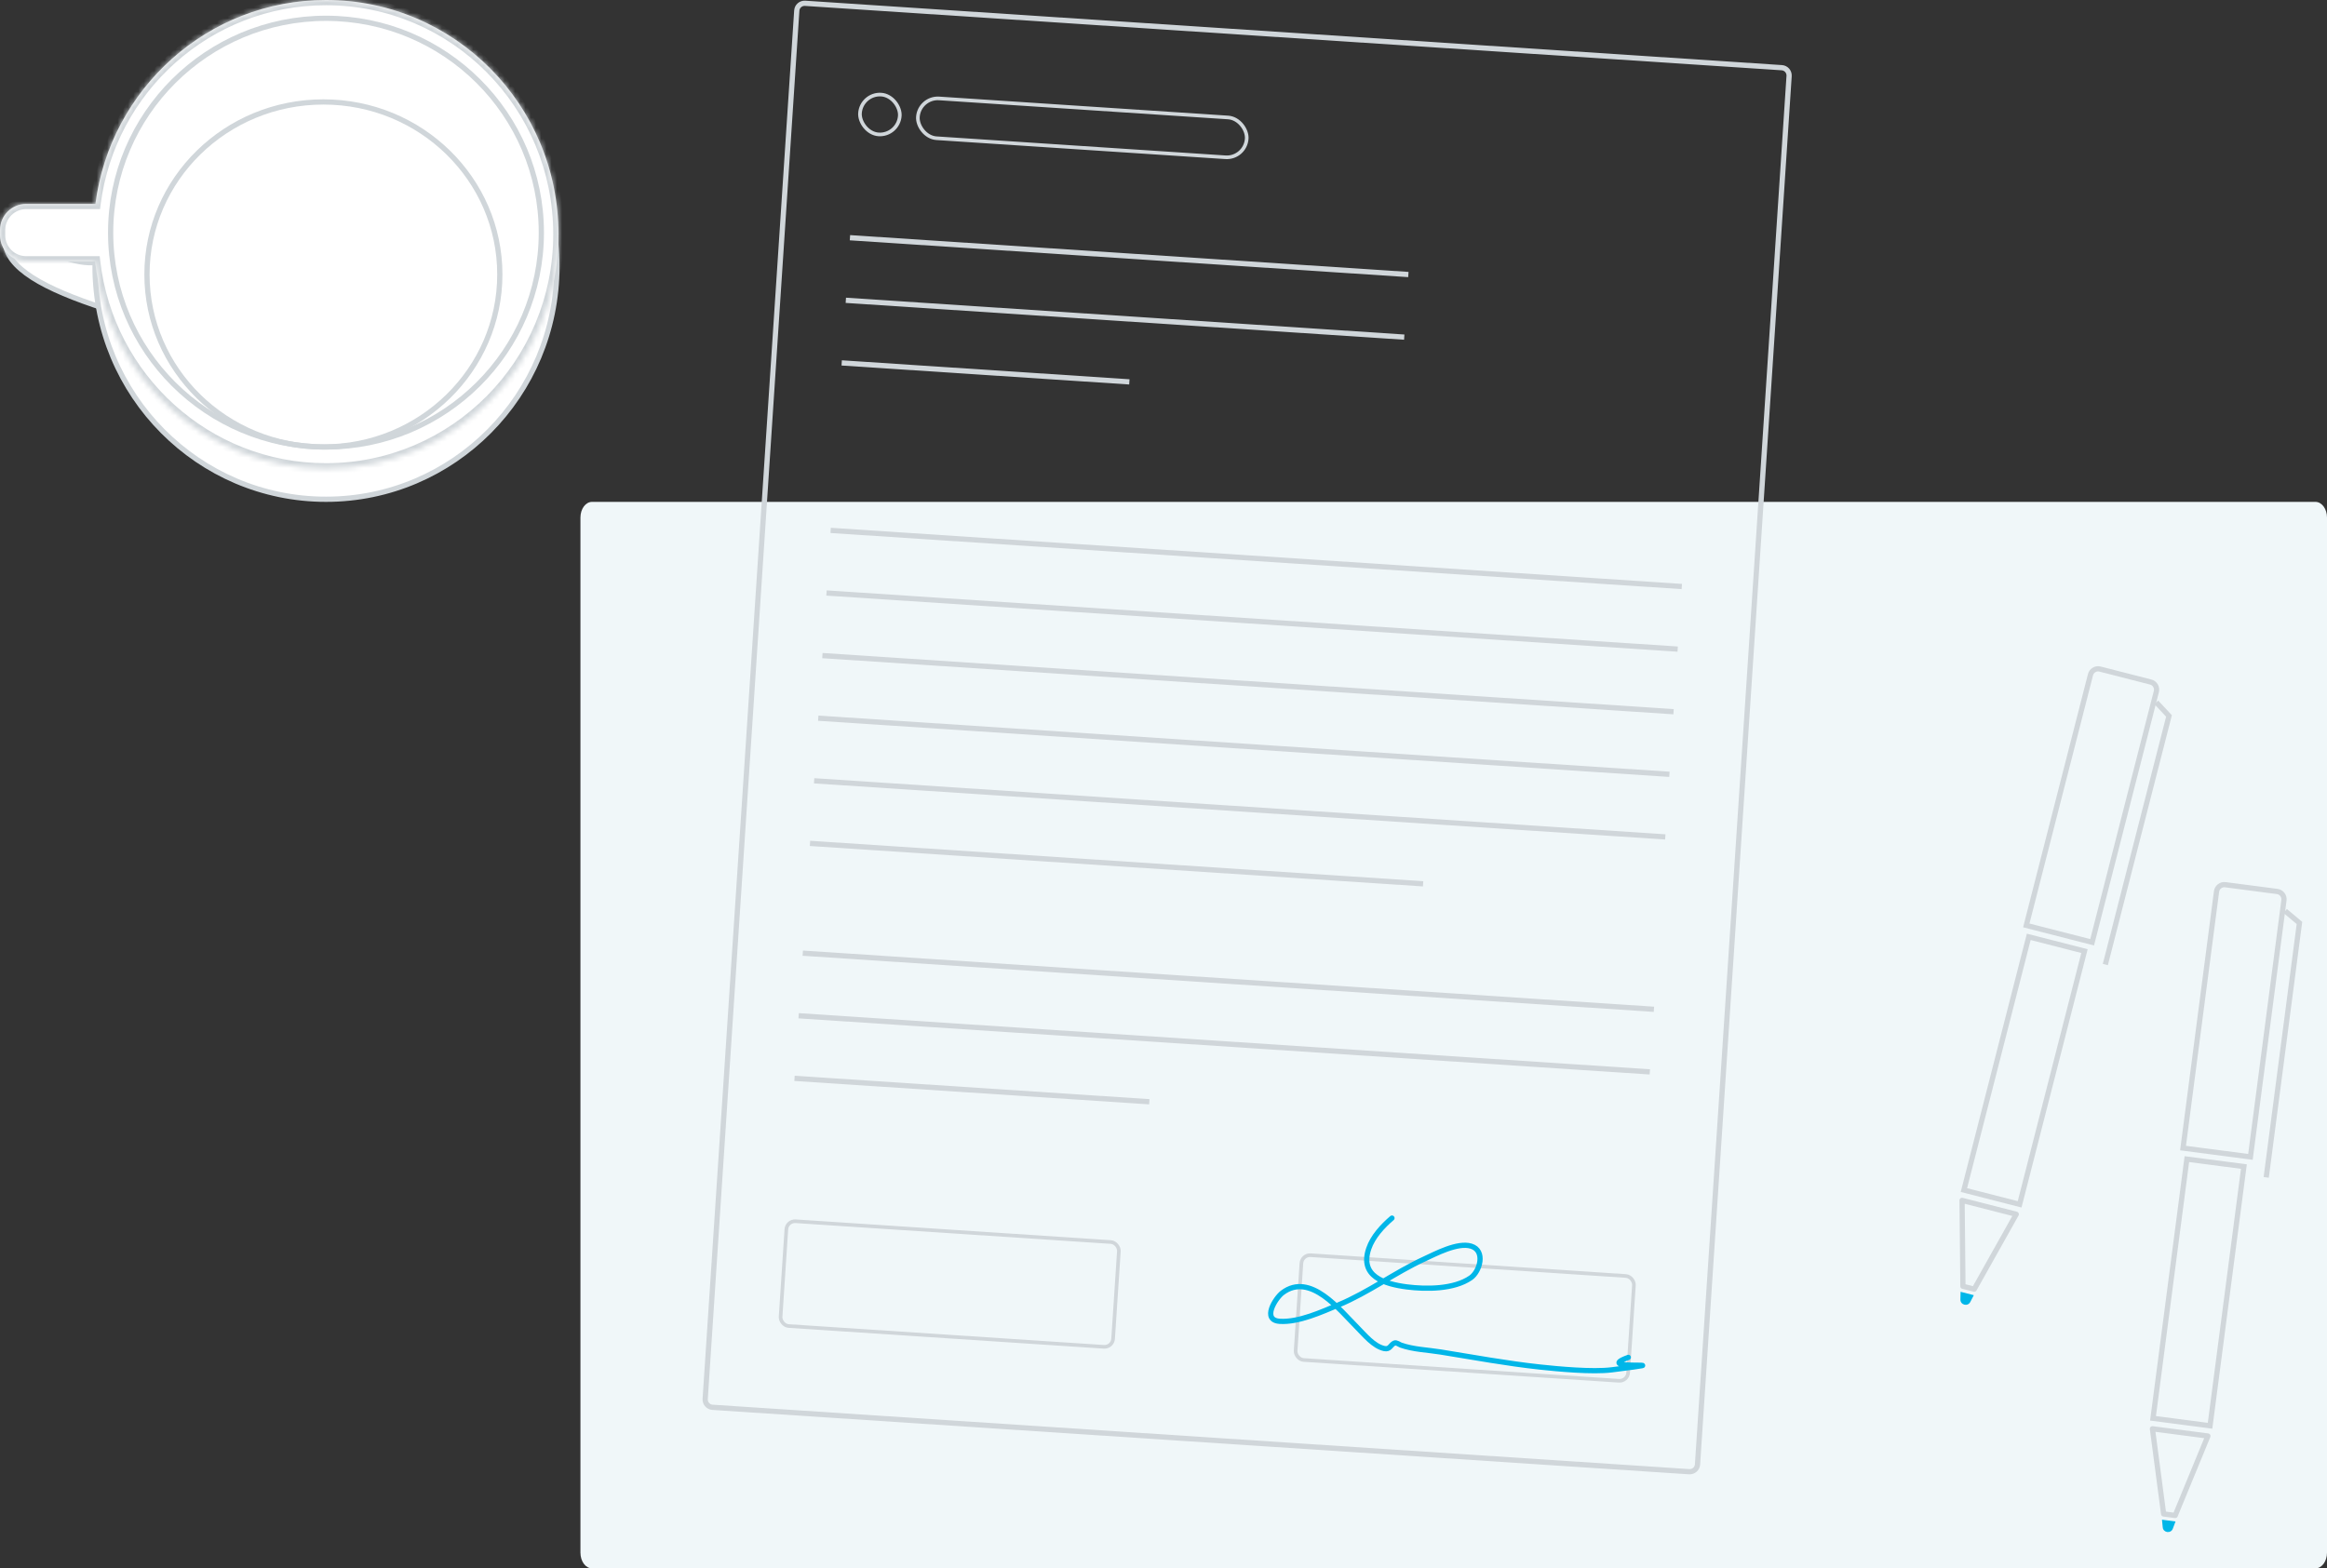<svg width="445" height="300" viewBox="0 0 445 300" fill="none" xmlns="http://www.w3.org/2000/svg">
<rect x="0" y="0" width="445" height="300" fill="#333333" stroke="none"/>
<path d="M111 99C111 97.343 111.99 96 113.212 96H442.788C444.01 96 445 97.343 445 99V297C445 298.657 444.01 300 442.788 300H113.212C111.99 300 111 298.657 111 297V99Z" fill="#F0F7F9"/>
<path d="M134.856 267.597L152.37 2.029C152.425 1.202 153.139 0.576 153.966 0.631L340.739 12.948C341.566 13.003 342.192 13.717 342.137 14.544L324.623 280.112C324.569 280.938 323.854 281.564 323.028 281.51L136.254 269.192C135.428 269.138 134.802 268.423 134.856 267.597Z" stroke="#D0D6DA"/>
<rect x="164.71" y="17.845" width="7.629" height="7.629" rx="3.815" transform="rotate(3.773 164.71 17.845)" stroke="#D0D6DA" stroke-width="0.694"/>
<rect x="175.782" y="18.576" width="63.019" height="7.629" rx="3.815" transform="rotate(3.773 175.782 18.576)" stroke="#D0D6DA" stroke-width="0.694"/>
<rect x="150.488" y="233.493" width="63.726" height="20.087" rx="1.653" transform="rotate(3.773 150.488 233.493)" stroke="#D0D6DA" stroke-width="0.694"/>
<rect x="248.981" y="239.988" width="63.726" height="20.087" rx="1.653" transform="rotate(3.773 248.981 239.988)" stroke="#D0D6DA" stroke-width="0.694"/>
<path d="M162.54 45.47L269.327 52.512" stroke="#D0D6DA"/>
<path d="M161.75 57.443L268.537 64.486" stroke="#D0D6DA"/>
<path d="M160.961 69.418L215.971 73.046" stroke="#D0D6DA"/>
<path d="M158.848 101.455L321.62 112.19" stroke="#D0D6DA"/>
<path d="M158.058 113.429L320.83 124.163" stroke="#D0D6DA"/>
<path d="M157.269 125.403L320.041 136.138" stroke="#D0D6DA"/>
<path d="M156.479 137.377L319.251 148.112" stroke="#D0D6DA"/>
<path d="M155.688 149.351L318.461 160.085" stroke="#D0D6DA"/>
<path d="M154.899 161.325L272.145 169.057" stroke="#D0D6DA"/>
<path d="M153.516 182.323L316.288 193.058" stroke="#D0D6DA"/>
<path d="M152.726 194.297L315.498 205.032" stroke="#D0D6DA"/>
<path d="M151.937 206.271L219.789 210.746" stroke="#D0D6DA"/>
<path d="M399.771 129.062C399.977 128.259 400.794 127.775 401.597 127.98L411.284 130.461C412.087 130.666 412.571 131.484 412.365 132.286L400.087 180.239L387.493 177.015L399.771 129.062Z" stroke="#D0D6DA"/>
<path d="M412.354 134.348L414.784 136.949L402.609 184.498" stroke="#D0D6DA"/>
<path d="M375.323 240.604L375.213 229.613L385.578 232.266L380.199 241.853L377.539 246.595L375.377 246.042L375.323 240.604Z" stroke="#D0D6DA" stroke-linejoin="round"/>
<path d="M374.896 248.563L374.929 247.097L377.459 247.744L376.783 249.046C376.295 249.987 374.872 249.622 374.896 248.563Z" fill="#00B6E8"/>
<rect x="387.966" y="179.2" width="11" height="50" transform="rotate(14.362 387.966 179.2)" stroke="#D0D6DA"/>
<path d="M423.876 170.523C423.984 169.701 424.737 169.122 425.558 169.229L435.474 170.524C436.295 170.631 436.874 171.384 436.767 172.206L430.358 221.289L417.468 219.606L423.876 170.523Z" stroke="#D0D6DA"/>
<path d="M437.004 174.254L439.73 176.543L433.376 225.213" stroke="#D0D6DA"/>
<path d="M413.05 284.199L411.617 273.301L422.225 274.686L418.041 284.851L415.972 289.879L413.759 289.59L413.05 284.199Z" stroke="#D0D6DA" stroke-linejoin="round"/>
<path d="M413.586 292.151L413.442 290.691L416.032 291.03L415.518 292.403C415.147 293.396 413.69 293.205 413.586 292.151Z" fill="#00B6E8"/>
<rect x="418.201" y="221.719" width="11" height="50" transform="rotate(7.439 418.201 221.719)" stroke="#D0D6DA"/>
<path d="M19.999 59C8.539 55.286 0.999 51.281 0.999 46L5.894 47.238L9.281 46.812C9.281 47.431 10.306 48.584 12.204 49.25C15.025 50.24 17.555 50.475 19.025 50.062L19.999 59Z" fill="white" stroke="#D0D6DA"/>
<path d="M18.181 51C18.181 75.58 37.955 95.5 62.34 95.5C86.725 95.5 106.5 75.58 106.5 51C106.5 26.42 86.725 6.5 62.34 6.5C37.955 6.5 18.181 26.42 18.181 51Z" fill="white" stroke="#D0D6DA"/>
<mask id="path-31-inside-1_2165_30986" fill="white">
<path fill-rule="evenodd" clip-rule="evenodd" d="M18.175 50C20.732 72.293 39.53 89.6 62.34 89.6C86.895 89.6 106.801 69.542 106.801 44.8C106.801 20.058 86.895 0 62.34 0C39.735 0 21.07 16.998 18.248 39H4.999C2.238 39 -0.001 41.239 -0.001 44V45C-0.001 47.761 2.238 50 4.999 50H18.175Z"/>
</mask>
<path fill-rule="evenodd" clip-rule="evenodd" d="M18.175 50C20.732 72.293 39.53 89.6 62.34 89.6C86.895 89.6 106.801 69.542 106.801 44.8C106.801 20.058 86.895 0 62.34 0C39.735 0 21.07 16.998 18.248 39H4.999C2.238 39 -0.001 41.239 -0.001 44V45C-0.001 47.761 2.238 50 4.999 50H18.175Z" fill="white"/>
<path d="M18.175 50V49H19.067L19.168 49.886L18.175 50ZM18.248 39L19.239 39.127L19.128 40H18.248V39ZM19.168 49.886C21.669 71.686 40.05 88.6 62.34 88.6V90.6C39.01 90.6 19.795 72.9 17.181 50.114L19.168 49.886ZM62.34 88.6C86.335 88.6 105.801 68.997 105.801 44.8H107.801C107.801 70.088 87.454 90.6 62.34 90.6V88.6ZM105.801 44.8C105.801 20.603 86.335 1 62.34 1V-1C87.454 -1 107.801 19.512 107.801 44.8H105.801ZM62.34 1C40.25 1 22 17.611 19.239 39.127L17.256 38.873C20.141 16.384 39.22 -1 62.34 -1V1ZM18.248 40H4.999V38H18.248V40ZM4.999 40C2.79 40 0.999 41.791 0.999 44H-1.001C-1.001 40.686 1.685 38 4.999 38V40ZM0.999 44V45H-1.001V44H0.999ZM0.999 45C0.999 47.209 2.79 49 4.999 49V51C1.685 51 -1.001 48.314 -1.001 45H0.999ZM4.999 49H18.175V51H4.999V49Z" fill="#D0D6DA" mask="url(#path-31-inside-1_2165_30986)"/>
<path d="M28.105 52.5C28.105 70.715 43.2 85.5 61.844 85.5C80.488 85.5 95.583 70.715 95.583 52.5C95.583 34.285 80.488 19.5 61.844 19.5C43.2 19.5 28.105 34.285 28.105 52.5Z" stroke="#D0D6DA"/>
<path d="M21.158 44.5C21.158 67.142 39.594 85.5 62.34 85.5C85.087 85.5 103.522 67.142 103.522 44.5C103.522 21.858 85.087 3.5 62.34 3.5C39.594 3.5 21.158 21.858 21.158 44.5Z" stroke="#D0D6DA"/>
<path d="M266.19 233C264.391 234.542 262.524 236.554 261.75 238.841C259.954 244.146 264.761 245.614 269.045 246.163C272.684 246.63 278.047 246.65 281.257 244.419C283.009 243.2 284.148 239.235 281.336 238.366C278.746 237.565 274.454 239.865 272.375 240.824C266.736 243.427 261.722 247.207 255.988 249.599C252.769 250.942 248.364 252.968 244.754 252.745C241.209 252.526 243.919 248.297 245.23 247.3C250.552 243.249 256.219 250.597 259.582 253.961C260.932 255.311 262.676 257.505 264.71 257.952C265.815 258.194 265.909 257.235 266.666 256.895C267.013 256.738 267.628 257.201 267.882 257.291C270.291 258.141 272.994 258.209 275.494 258.613C281.83 259.636 288.139 260.805 294.526 261.494C297.848 261.852 304.529 262.488 308.217 262.022C323.287 260.121 303.912 262.362 311.389 259.644" stroke="#00B6E8" stroke-linecap="round"/>
</svg>
